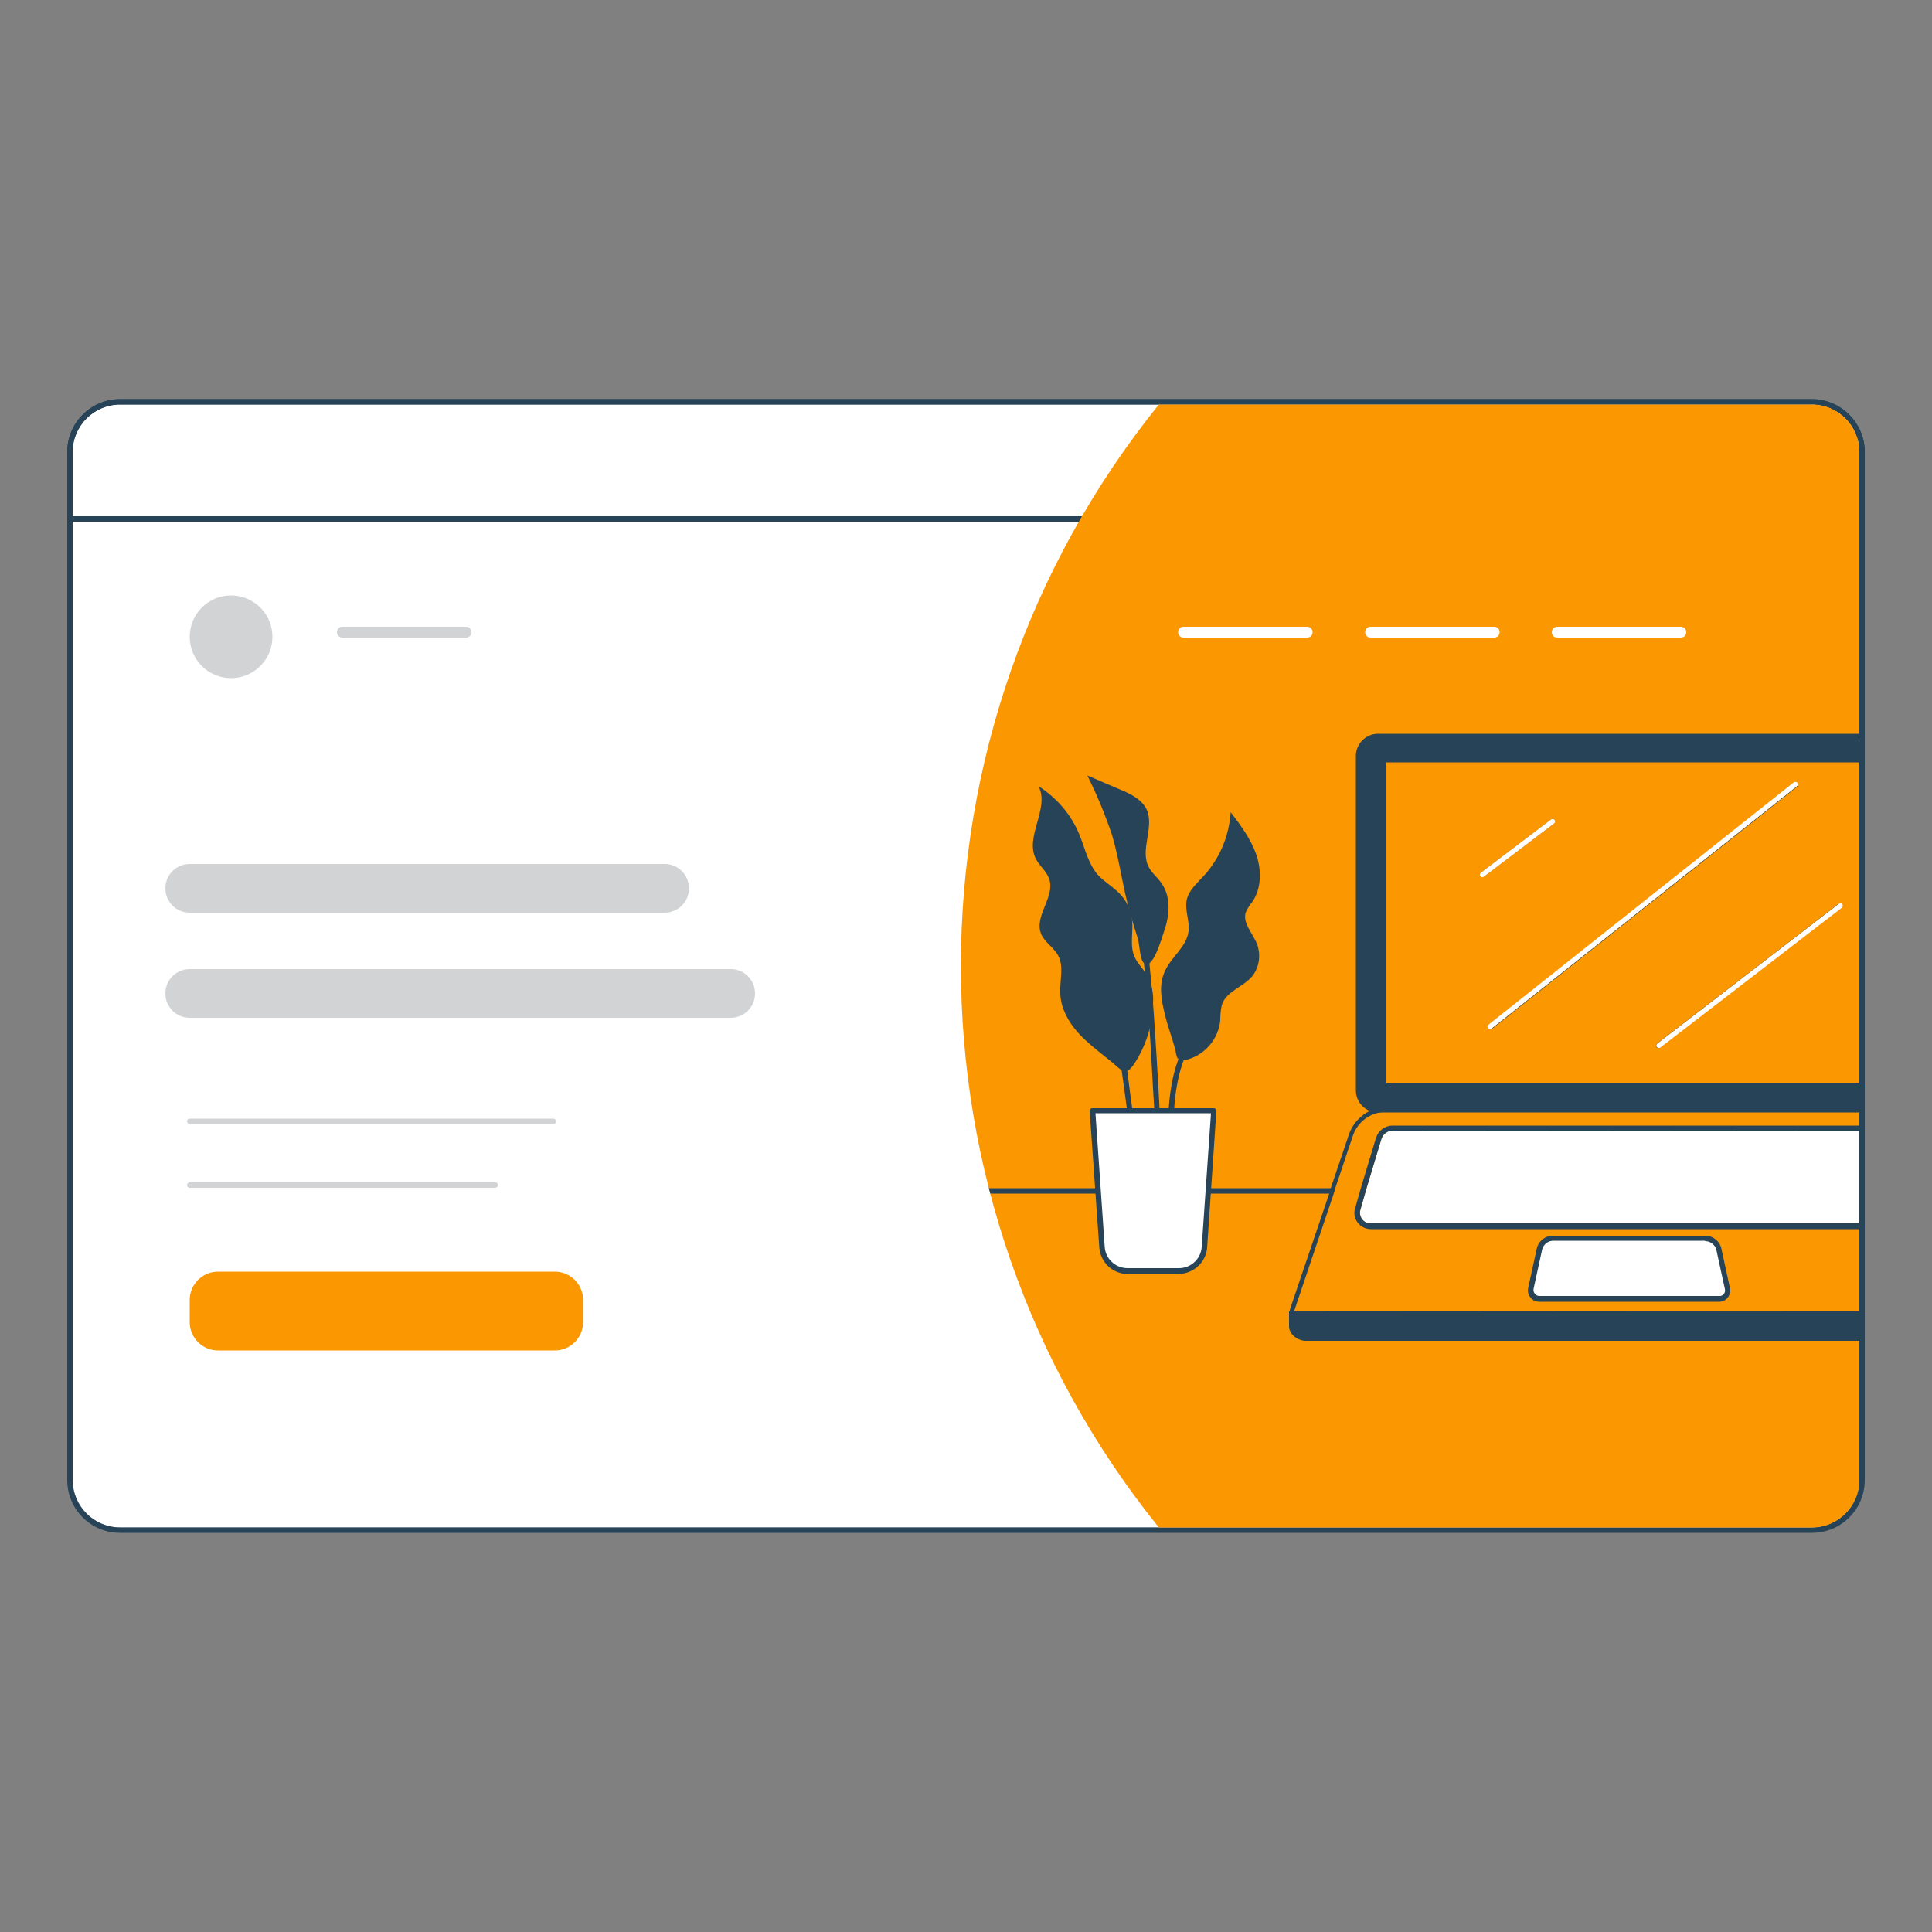 <svg transform="scale(1)" version="1.1" id="Layer_1" xmlns="http://www.w3.org/2000/svg" xmlns:xlink="http://www.w3.org/1999/xlink" x="0px" y="0px" viewBox="0 0 500 500" xml:space="preserve" class="show_show__wrapper__graphic__5Waiy "><rect x="0" y="0" width="500" height="500" fill="#808080" stroke="none"/><title>React</title><style type="text/css">
	.st0{fill:#FFFFFF;}
	.st1{fill:#274357;}
	.st2{fill:#fb9700;}
	.st3{fill:#D1D3D4;}
</style><g id="Screen_Frame"><path class="st0" d="M31.1,104.7h437.7c6.8,0,12.3,5.5,12.3,12.3v266c0,6.8-5.5,12.3-12.3,12.3H31.1c-6.8,0-12.3-5.5-12.3-12.3V117
		C18.8,110.2,24.3,104.7,31.1,104.7z"></path><path class="st1" d="M468.9,104.7c6.8,0,12.3,5.5,12.3,12.3c0,0,0,0,0,0v266c0,6.8-5.5,12.3-12.3,12.3c0,0,0,0,0,0H31.1
		c-6.8,0-12.3-5.5-12.3-12.3c0,0,0,0,0,0V117c0-6.8,5.5-12.3,12.3-12.3c0,0,0,0,0,0H468.9 M468.9,103.3H31.1
		c-7.6,0-13.7,6.1-13.7,13.7v266c0,7.6,6.1,13.7,13.7,13.7h437.8c7.6,0,13.7-6.1,13.7-13.7V117C482.6,109.4,476.4,103.3,468.9,103.3
		L468.9,103.3z"></path><path class="st0" d="M481.2,117v16.6H18.8V117c0-6.8,5.5-12.3,12.3-12.3h437.8C475.7,104.7,481.2,110.2,481.2,117z"></path><path class="st1" d="M468.9,104.7c6.8,0,12.3,5.5,12.3,12.3v16.6H18.8V117c0-6.8,5.5-12.3,12.3-12.3H468.9 M468.9,103.3H31.1
		c-7.6,0-13.7,6.1-13.7,13.7v18h465.2v-18C482.6,109.4,476.4,103.3,468.9,103.3L468.9,103.3z"></path></g><path class="st2" id="Background" d="M481.2,117v266c0,6.8-5.5,12.3-12.3,12.3c0,0,0,0,0,0h-169c-68.3-84.8-68.3-205.8,0-290.6h169
	C475.7,104.7,481.2,110.2,481.2,117C481.2,117,481.2,117,481.2,117z"></path><g id="Laptop"><path class="st1" d="M481.2,339.3v7.7H337.9c-2,0-4.3-1.7-4.3-3.7v-3.9L481.2,339.3z"></path><path class="st0" d="M481.2,292.7v23.9H354.7c-0.9,0-1.7-0.4-2.2-1.1c-0.5-0.7-0.7-1.6-0.4-2.5l1.2-4.2l0.2-0.7l0.2-0.7l3.8-12.6
		c0.4-1.3,1.6-2.2,2.9-2.2L481.2,292.7z"></path><path class="st1" d="M481.2,292.7v23.9H354.7c-0.9,0-1.7-0.4-2.2-1.1c-0.5-0.7-0.7-1.6-0.4-2.5l1.2-4.2l0.2-0.7l0.2-0.7l3.8-12.6
		c0.4-1.3,1.6-2.2,2.9-2.2L481.2,292.7 M482.6,291.3H360.4c-2,0-3.7,1.3-4.3,3.2l-3.8,12.6l-0.2,0.7l-0.2,0.7l-1.2,4.2
		c-0.7,2.2,0.6,4.5,2.8,5.2c0.4,0.1,0.8,0.2,1.2,0.2h127.9V291.3L482.6,291.3z"></path><path class="st1" d="M481.2,286.5v1.3H358.8c-0.3,0-0.7,0-1,0c-3.6,0.4-6.6,2.8-7.7,6.2l-4.5,13.4l-0.2,0.7l-0.2,0.7l-10.1,30
		c-0.1,0.1-0.1,0.3-0.1,0.5l0,0c0,0.1,0,0.2,0,0.3c0,1.3,1.1,2.3,2.4,2.3h144v1.3h-144c-1.2,0-2.3-0.6-3-1.5
		c-0.4-0.6-0.6-1.2-0.6-1.9c0-0.1,0-0.1,0-0.2c0-0.1,0-0.2,0-0.3v-0.1c0-0.3,0.1-0.5,0.2-0.8l10-29.5l0.2-0.7l0.2-0.7l4.7-13.9
		c0.9-2.7,3-5,5.6-6.2c0.3-0.2,0.7-0.3,1-0.4c1-0.4,2.1-0.5,3.2-0.5L481.2,286.5z"></path><path class="st0" d="M398.3,336.2c-0.7,0-1.3-0.3-1.7-0.9c-0.4-0.5-0.6-1.2-0.4-1.9l2.2-10.1c0.4-1.7,1.8-2.9,3.5-2.9h39.4
		c1.7,0,3.2,1.2,3.5,2.9l2.2,10.1c0.3,1.2-0.5,2.4-1.7,2.7c-0.1,0-0.3,0-0.4,0H398.3z"></path><path class="st0" d="M444.1,323.5c-0.3-1.3-1.5-2.3-2.9-2.3h-39.4c-1.4,0-2.6,1-2.9,2.3l-2.2,10.1c-0.1,0.5,0,0.9,0.3,1.3
		c0.3,0.4,0.7,0.6,1.2,0.6h46.5c0.9,0,1.5-0.7,1.5-1.6c0-0.1,0-0.2,0-0.3L444.1,323.5z"></path><path class="st1" d="M441.3,321.2c1.4,0,2.6,1,2.9,2.3l2.2,10.1c0.2,0.8-0.3,1.7-1.2,1.8c-0.1,0-0.2,0-0.3,0h-46.5
		c-0.5,0-0.9-0.2-1.2-0.6c-0.3-0.4-0.4-0.8-0.3-1.3l2.2-10.1c0.3-1.3,1.5-2.3,2.9-2.3H441.3 M441.3,319.8h-39.4
		c-2,0-3.8,1.4-4.2,3.4l-2.2,10.1c-0.2,0.9,0,1.8,0.6,2.5c0.5,0.7,1.4,1.1,2.3,1.1h46.5c1.6,0,2.9-1.3,2.9-3c0-0.2,0-0.4-0.1-0.6
		l-2.2-10.1C445.1,321.2,443.3,319.8,441.3,319.8L441.3,319.8z"></path><path class="st1" d="M402.2,213.1L384,226.9c-0.1,0.1-0.2,0.1-0.4,0.1c-0.2,0-0.4-0.1-0.5-0.2c-0.2-0.3-0.2-0.7,0.1-0.9l18.2-13.8
		c0.3-0.2,0.7-0.2,0.9,0.1c0,0,0,0,0,0C402.6,212.5,402.5,212.9,402.2,213.1C402.2,213.1,402.2,213.1,402.2,213.1z"></path><path class="st1" d="M385.2,266.2c-0.2-0.3-0.2-0.7,0.1-0.9l79-62.7c0.3-0.2,0.7-0.2,0.9,0c0.2,0.3,0.2,0.7,0,0.9
		c0,0-0.1,0.1-0.1,0.1l-79,62.7c-0.1,0.1-0.2,0.1-0.4,0.1C385.5,266.4,385.3,266.3,385.2,266.2z"></path><path class="st1" d="M428.7,271c-0.2-0.3-0.2-0.7,0.1-0.9c0,0,0,0,0,0l47-36.2c0.3-0.2,0.7-0.2,0.9,0.1c0.2,0.3,0.2,0.7-0.1,0.9
		l-47,36.2c-0.1,0.1-0.2,0.1-0.4,0.1C429,271.3,428.8,271.2,428.7,271z"></path><path class="st1" d="M481.2,190.6v6.7H358.8v83.1h122.4v6.8H356.6c-0.4,0-0.7,0-1.1-0.1c-2.3-0.5-3.9-2.5-3.9-4.9v-86.6
		c0-2.8,2.2-5,5-5L481.2,190.6z"></path><path class="st1" d="M356.6,189.9c-3.1,0-5.7,2.6-5.7,5.7v86.6c0,2.3,1.4,4.4,3.6,5.3c0.3,0.1,0.7,0.2,1,0.3l0,0
		c0.4,0.1,0.8,0.1,1.1,0.1h124.5v-1.4H356.6c-2.4,0-4.3-1.9-4.3-4.3c0,0,0,0,0,0v-86.6c0-2.4,1.9-4.3,4.3-4.3c0,0,0,0,0,0h124.5
		v-1.4L356.6,189.9z"></path><path class="st2" d="M402.2,213.1L384,226.9c-0.1,0.1-0.2,0.1-0.4,0.1c-0.2,0-0.4-0.1-0.5-0.2c-0.2-0.3-0.2-0.7,0.1-0.9l18.2-13.8
		c0.3-0.2,0.7-0.2,0.9,0.1c0,0,0,0,0,0C402.6,212.5,402.5,212.9,402.2,213.1C402.2,213.1,402.2,213.1,402.2,213.1z"></path><path class="st2" d="M465,203.5l-79,62.7c-0.1,0.1-0.2,0.1-0.4,0.1c-0.2,0-0.4-0.1-0.5-0.2c-0.2-0.3-0.2-0.7,0.1-0.9l79-62.7
		c0.3-0.2,0.7-0.2,0.9,0C465.4,202.8,465.4,203.2,465,203.5C465.1,203.5,465.1,203.5,465,203.5L465,203.5z"></path><path class="st2" d="M476.8,234c0.2,0.3,0.2,0.7-0.1,0.9l-47,36.2c-0.1,0.1-0.2,0.1-0.4,0.1c-0.2,0-0.4-0.1-0.5-0.2
		c-0.2-0.3-0.2-0.7,0.1-0.9c0,0,0,0,0,0l47-36.2C476.2,233.7,476.6,233.7,476.8,234z"></path><path class="st0" d="M465,203.5l-79,62.7c-0.1,0.1-0.2,0.1-0.4,0.1c-0.2,0-0.4-0.1-0.5-0.2c-0.2-0.3-0.2-0.7,0.1-0.9l79-62.7
		c0.3-0.2,0.7-0.2,0.9,0C465.4,202.8,465.4,203.2,465,203.5C465.1,203.5,465.1,203.5,465,203.5L465,203.5z"></path><path class="st0" d="M476.7,234.9l-47,36.2c-0.1,0.1-0.2,0.1-0.4,0.1c-0.2,0-0.4-0.1-0.5-0.2c-0.2-0.3-0.2-0.7,0.1-0.9c0,0,0,0,0,0
		l47-36.2c0.3-0.2,0.7-0.2,0.9,0.1C477,234.3,476.9,234.7,476.7,234.9z"></path><path class="st0" d="M402.2,213.1L384,226.9c-0.1,0.1-0.2,0.1-0.4,0.1c-0.2,0-0.4-0.1-0.5-0.2c-0.2-0.3-0.2-0.7,0.1-0.9l18.2-13.8
		c0.3-0.2,0.7-0.2,0.9,0.1c0,0,0,0,0,0C402.6,212.5,402.5,212.9,402.2,213.1C402.2,213.1,402.2,213.1,402.2,213.1z"></path></g><g id="Desk"><path class="st1" d="M345.5,307.5l-0.2,0.7l-0.2,0.7h-88.8c-0.1-0.2-0.1-0.5-0.2-0.7s-0.1-0.5-0.2-0.7H345.5z"></path></g><g id="graphics"><path class="st0" d="M338.3,165h-32c-0.8,0-1.4-0.6-1.4-1.4c0-0.8,0.6-1.4,1.4-1.4h32c0.8,0,1.4,0.6,1.4,1.4
		C339.7,164.4,339.1,165,338.3,165z"></path><path class="st0" d="M386.7,165h-32c-0.8,0-1.4-0.6-1.4-1.4c0-0.8,0.6-1.4,1.4-1.4h32c0.8,0,1.4,0.6,1.4,1.4
		C388.1,164.4,387.5,165,386.7,165z"></path><path class="st0" d="M435,165h-32c-0.8,0-1.4-0.6-1.4-1.4c0-0.8,0.6-1.4,1.4-1.4h32c0.8,0,1.4,0.6,1.4,1.4
		C436.4,164.4,435.8,165,435,165z"></path></g><g id="line_of_Text"><path class="st3" d="M172,236.2H49.1c-3.5,0-6.3-2.8-6.3-6.3s2.8-6.3,6.3-6.3H172c3.5,0,6.3,2.8,6.3,6.3S175.5,236.2,172,236.2
		L172,236.2z"></path><path class="st3" d="M189.1,263.4h-140c-3.5,0-6.3-2.8-6.3-6.3c0-3.5,2.8-6.3,6.3-6.3h140c3.5,0,6.3,2.8,6.3,6.3
		C195.4,260.6,192.6,263.4,189.1,263.4L189.1,263.4z"></path><path class="st3" d="M143.2,290.9H49.1c-0.4,0-0.7-0.3-0.7-0.7c0-0.4,0.3-0.7,0.7-0.7h94.1c0.4,0,0.7,0.3,0.7,0.7
		C143.9,290.6,143.6,290.9,143.2,290.9C143.2,290.9,143.2,290.9,143.2,290.9L143.2,290.9z"></path><path class="st3" d="M128.2,307.4H49.1c-0.4,0-0.7-0.3-0.7-0.7c0-0.4,0.3-0.7,0.7-0.7h79.1c0.4,0,0.7,0.3,0.7,0.7
		C128.9,307,128.6,307.3,128.2,307.4z"></path><path class="st3" d="M120.6,165h-32c-0.8,0-1.4-0.6-1.4-1.4c0-0.8,0.6-1.4,1.4-1.4l0,0h32c0.8,0,1.4,0.6,1.4,1.4
		C122,164.4,121.4,165,120.6,165z"></path><circle class="st3" cx="59.8" cy="164.8" r="10.7"></circle></g><g id="Plant"><path class="st1" d="M298.4,259.6c0.2-2.5-0.4-5-1.5-7.2c-1-1.6-2.4-2.9-3.2-4.6c-1.4-2.9-0.4-6.4-0.7-9.6
		c-0.3-2.7-1.5-5.2-3.4-7.1c-1.7-1.7-3.8-2.9-5.4-4.6c-2.6-2.9-3.4-7-4.9-10.6c-2.1-5.1-5.8-9.4-10.5-12.4
		c2.9,5.8-3.7,13.1-0.7,18.8c0.9,1.8,2.7,3.1,3.4,5.1c1.7,4.6-3.9,9.6-2.1,14.2c0.9,2.3,3.4,3.6,4.5,5.8c1.5,2.9,0.3,6.5,0.5,9.8
		c0.2,4.6,3,8.7,6.3,11.8c2.1,2,4.4,3.7,6.6,5.5c2.7,2.1,3.8,4.4,6.1,1C296.5,270.9,298.3,265.3,298.4,259.6z"></path><path class="st1" d="M301.4,262.2c-0.9-3.5-1.5-7.4,0-10.7c1.6-3.8,5.7-6.4,6.2-10.5c0.3-2.7-1-5.4-0.5-8s2.7-4.4,4.5-6.4
		c4.1-4.5,6.5-10.3,6.9-16.4c2.6,3.4,5.2,6.9,6.6,10.9s1.4,8.8-1,12.3c-0.7,0.8-1.2,1.7-1.7,2.7c-0.8,2.6,1.4,5,2.6,7.5
		c1.4,2.9,1.1,6.3-0.8,8.9c-2.3,2.9-6.9,4-8,7.6c-0.3,1.3-0.4,2.7-0.4,4c-0.5,4.8-3.9,8.8-8.5,10.1c-2.8,0.7-2.7-0.4-3.2-2.8
		C303.3,268.4,302.1,265.4,301.4,262.2z"></path><path class="st1" d="M292.6,236.8c-2-6.8-2.8-13.9-4.8-20.7c-1.8-5.3-3.9-10.4-6.4-15.4l8.4,3.6c2.7,1.1,5.6,2.5,6.9,5.1
		c2.2,4.6-1.8,10.5,0.6,15c0.8,1.6,2.3,2.7,3.3,4.2c2.5,3.5,2.1,8.3,0.7,12.3c-0.6,1.7-3.1,10.8-5.4,8.2c-0.9-1-1-4.7-1.4-6.1
		C293.9,241,293.2,238.9,292.6,236.8z"></path><path class="st1" d="M297.2,327.1c-1.7-11.1-6.9-50.3-7-50.7l1.4-0.2c0,0.4,5.3,39.5,7,50.6L297.2,327.1z"></path><path class="st1" d="M301.1,311.8l-1.3-0.4c1.8-5.4,2-11.3,2.3-17.5c0.3-7.9,0.6-16,4.4-23.2l1.2,0.6c-3.6,6.9-3.9,14.9-4.2,22.6
		C303.2,299.9,302.9,306.2,301.1,311.8z"></path><path class="st1" d="M300.5,311.7c-1-10.2-1.5-20.3-2.1-30c-0.6-11.5-1.3-23.5-2.7-35.5l1.4-0.2c1.4,12,2,24,2.7,35.6
		c0.5,9.7,1.1,19.7,2,29.9L300.5,311.7z"></path><path class="st0" d="M282.7,287.4h31.4l-2.4,35.4c-0.2,3.5-3.1,6.2-6.6,6.2h-13.3c-3.5,0-6.4-2.7-6.6-6.2L282.7,287.4z"></path><path class="st1" d="M305.1,329.7h-13.3c-3.8,0-7-3-7.3-6.8l-2.5-35.4c0-0.2,0.1-0.4,0.2-0.5c0.1-0.1,0.3-0.2,0.5-0.2h31.4
		c0.2,0,0.4,0.1,0.5,0.2c0.1,0.1,0.2,0.3,0.2,0.5l-2.4,35.4C312.1,326.7,308.9,329.6,305.1,329.7z M283.5,288.1l2.4,34.6
		c0.2,3.1,2.8,5.5,5.9,5.5h13.3c3.1,0,5.7-2.4,5.9-5.5l2.4-34.6H283.5z"></path></g><path class="st2" id="Button" d="M56.4,329.1h87.2c4,0,7.3,3.3,7.3,7.3v5.8c0,4-3.3,7.3-7.3,7.3H56.4c-4,0-7.3-3.3-7.3-7.3v-5.8
	C49.1,332.4,52.4,329.1,56.4,329.1z"></path></svg>